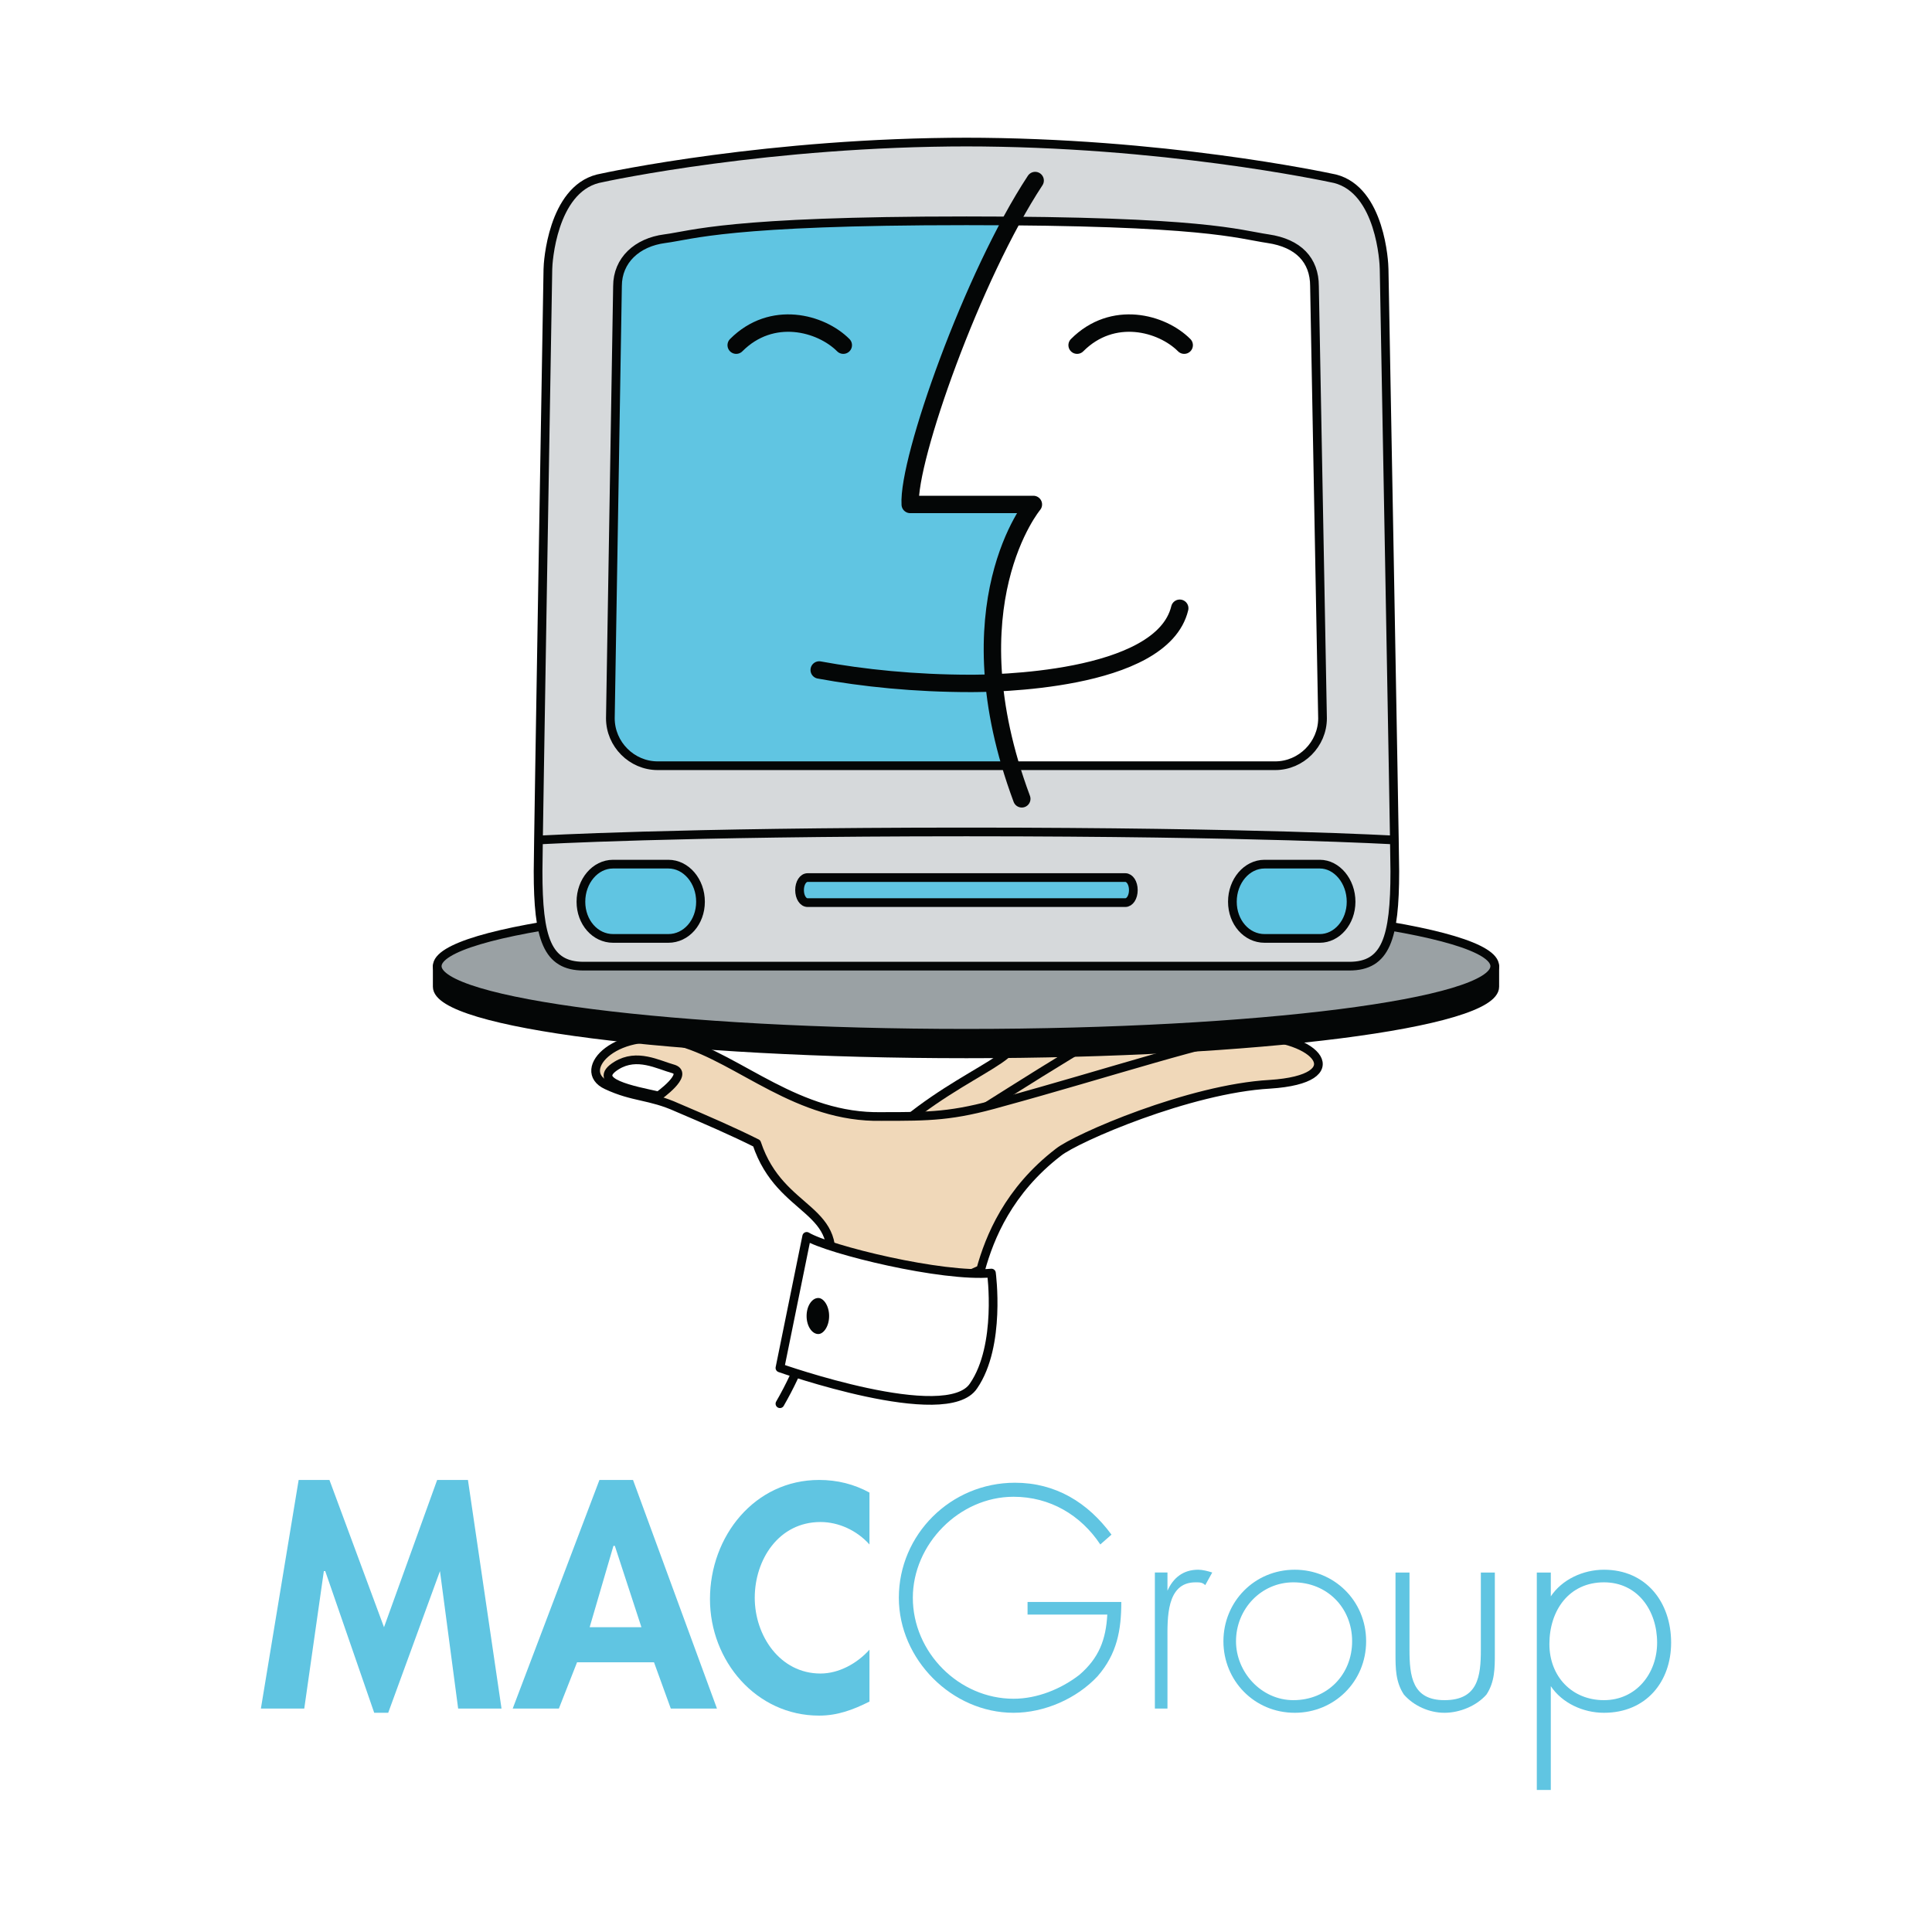 <?xml version="1.0" encoding="utf-8"?>
<!-- Generator: Adobe Illustrator 13.0.0, SVG Export Plug-In . SVG Version: 6.00 Build 14948)  -->
<!DOCTYPE svg PUBLIC "-//W3C//DTD SVG 1.0//EN" "http://www.w3.org/TR/2001/REC-SVG-20010904/DTD/svg10.dtd">
<svg version="1.0" id="Layer_1" xmlns="http://www.w3.org/2000/svg" xmlns:xlink="http://www.w3.org/1999/xlink" x="0px" y="0px"
	 width="192.756px" height="192.756px" viewBox="0 0 192.756 192.756" enable-background="new 0 0 192.756 192.756"
	 xml:space="preserve">
<g>
	<polygon fill-rule="evenodd" clip-rule="evenodd" fill="#FFFFFF" points="0,0 192.756,0 192.756,192.756 0,192.756 0,0 	"/>
	<path fill-rule="evenodd" clip-rule="evenodd" fill="#F0D8B9" d="M97.402,128.176c-0.089-5.715,1.87-12.945,8.37-21.873
		c4.897-6.605-0.623-6.785-4.986-1.518c-1.869,2.232-12.821,5.98-17.185,15.533L97.402,128.176L97.402,128.176z"/>
	
		<path fill="none" stroke="#040606" stroke-width="0.868" stroke-linecap="round" stroke-linejoin="round" stroke-miterlimit="2.613" d="
		M97.402,128.176c-0.089-5.715,1.87-12.945,8.37-21.873c4.897-6.605-0.623-6.785-4.986-1.518
		c-1.869,2.232-12.821,5.98-17.184,15.533L97.402,128.176"/>
	<path fill-rule="evenodd" clip-rule="evenodd" fill="#F0D8B9" d="M96.512,119.605c3.116-4.822,8.815-9.643,19.143-13.303
		c7.836-2.768,3.295-5.98-3.205-4.105c-2.76,0.803-13.088,7.766-22.082,13.211L96.512,119.605L96.512,119.605z"/>
	
		<path fill="none" stroke="#040606" stroke-width="0.868" stroke-linecap="round" stroke-linejoin="round" stroke-miterlimit="2.613" d="
		M96.512,119.605c3.116-4.822,8.815-9.643,19.143-13.303c7.836-2.768,3.295-5.98-3.205-4.105
		c-2.76,0.803-13.088,7.766-22.082,13.211L96.512,119.605"/>
	<path fill-rule="evenodd" clip-rule="evenodd" fill="#F0D8B9" d="M97.847,126.658c0.891-3.215,2.761-7.857,7.747-11.695
		c1.78-1.43,13.088-6.338,21.102-6.785c8.281-0.535,4.809-4.82-1.959-4.82c-2.849,0-14.602,3.838-24.752,6.605
		c-4.986,1.43-7.212,1.43-12.02,1.43c-8.37,0.178-14.157-5.715-20.034-7.41c-6.232-1.785-10.685,2.768-7.39,4.285
		c2.671,1.25,4.274,0.982,7.034,2.23c2.938,1.25,5.609,2.412,7.924,3.572c2.404,7.23,9.082,6.248,7.034,13.391
		c-0.445,1.605-1.157,4.285-2.137,7.053L97.847,126.658L97.847,126.658z"/>
	
		<path fill="none" stroke="#040606" stroke-width="0.868" stroke-linecap="round" stroke-linejoin="round" stroke-miterlimit="2.613" d="
		M97.847,126.658c0.891-3.215,2.761-7.857,7.747-11.695c1.78-1.43,13.088-6.338,21.102-6.785c8.281-0.535,4.809-4.82-1.959-4.82
		c-2.849,0-14.602,3.838-24.752,6.605c-4.986,1.43-7.212,1.43-12.02,1.43c-8.37,0.178-14.157-5.715-20.034-7.41
		c-6.232-1.785-10.685,2.768-7.39,4.285c2.671,1.25,4.274,0.982,7.034,2.23c2.938,1.25,5.609,2.41,7.924,3.572
		c2.404,7.23,9.082,6.248,7.034,13.391c-0.445,1.605-1.157,4.285-2.137,7.053L97.847,126.658 M80.396,134.514
		c-0.712,1.965-1.603,3.838-2.582,5.535"/>
	<path fill-rule="evenodd" clip-rule="evenodd" fill="#FFFFFF" d="M65.704,109.338c-2.403-0.535-6.945-1.338-4.185-3.035
		c2.048-1.25,4.096-0.09,5.698,0.357C68.731,107.195,65.704,109.338,65.704,109.338L65.704,109.338z"/>
	
		<path fill="none" stroke="#040606" stroke-width="0.868" stroke-linecap="round" stroke-linejoin="round" stroke-miterlimit="2.613" d="
		M65.704,109.338c-2.403-0.535-6.945-1.338-4.185-3.035c2.048-1.25,4.096-0.09,5.699,0.357
		C68.731,107.195,65.704,109.338,65.704,109.338"/>
	<path fill-rule="evenodd" clip-rule="evenodd" fill="#FFFFFF" d="M80.484,123.354c2.226,1.34,13.534,4.107,18.432,3.66
		c0,0,0.979,7.232-1.781,11.25c-2.671,4.105-19.321-1.785-19.321-1.785L80.484,123.354L80.484,123.354z"/>
	
		<path fill="none" stroke="#040606" stroke-width="0.868" stroke-linecap="round" stroke-linejoin="round" stroke-miterlimit="2.613" d="
		M80.484,123.354c2.226,1.34,13.534,4.107,18.432,3.66c0,0,0.979,7.232-1.781,11.25c-2.671,4.105-19.321-1.785-19.321-1.785
		L80.484,123.354"/>
	<path fill-rule="evenodd" clip-rule="evenodd" fill="#040606" d="M81.643,133.531c0.801,0,1.513-0.982,1.513-2.232
		s-0.712-2.232-1.513-2.232c-0.891,0-1.603,0.982-1.603,2.232S80.752,133.531,81.643,133.531L81.643,133.531z"/>
	
		<path fill="none" stroke="#FFFFFF" stroke-width="0.868" stroke-linecap="round" stroke-linejoin="round" stroke-miterlimit="2.613" d="
		M81.643,133.531c0.801,0,1.513-0.982,1.513-2.232s-0.712-2.232-1.513-2.232c-0.891,0-1.603,0.982-1.603,2.232
		S80.752,133.531,81.643,133.531"/>
	<path fill-rule="evenodd" clip-rule="evenodd" fill="#040606" d="M43.623,96.394c0,0,30.896-4.642,52.8-4.642
		c20.39,0,52.711,4.642,52.711,4.642s0,0.894,0,2.054c0,3.66-23.596,6.695-52.711,6.695c-29.115,0-52.8-3.035-52.8-6.695
		C43.623,97.555,43.623,96.394,43.623,96.394L43.623,96.394z"/>
	
		<path fill="none" stroke="#040606" stroke-width="0.868" stroke-linecap="round" stroke-linejoin="round" stroke-miterlimit="2.613" d="
		M43.623,96.394c0,0,30.896-4.642,52.8-4.642c20.39,0,52.711,4.642,52.711,4.642s0,0.894,0,2.054c0,3.66-23.596,6.695-52.711,6.695
		c-29.115,0-52.8-3.035-52.8-6.695C43.623,97.555,43.623,96.394,43.623,96.394"/>
	<path fill-rule="evenodd" clip-rule="evenodd" fill="#9AA1A4" d="M96.422,89.699c29.116,0,52.711,3.035,52.711,6.695
		c0,3.661-23.596,6.696-52.711,6.696c-29.115,0-52.8-3.035-52.8-6.696C43.623,92.733,67.307,89.699,96.422,89.699L96.422,89.699z"/>
	
		<path fill="none" stroke="#040606" stroke-width="0.868" stroke-linecap="round" stroke-linejoin="round" stroke-miterlimit="2.613" d="
		M96.422,89.699c29.116,0,52.711,3.035,52.711,6.695c0,3.661-23.596,6.696-52.711,6.696c-29.115,0-52.8-3.035-52.8-6.696
		C43.623,92.733,67.307,89.699,96.422,89.699"/>
	<path fill-rule="evenodd" clip-rule="evenodd" fill="#D6D9DB" d="M96.245,14.173c19.677,0,35.705,3.392,36.951,3.661
		c4.541,1.16,4.897,8.391,4.897,9.016c0,0,1.068,57.849,1.068,60.081c0,6.695-0.891,9.462-4.541,9.462H58.225
		c-3.651,0-4.541-2.767-4.541-9.462c0-2.232,0.979-60.081,0.979-60.081c0-0.625,0.445-7.856,4.986-9.016
		c1.157-0.269,17.184-3.661,36.951-3.661H96.245L96.245,14.173z"/>
	
		<path fill="none" stroke="#040606" stroke-width="0.868" stroke-linecap="round" stroke-linejoin="round" stroke-miterlimit="2.613" d="
		M96.245,14.173c19.677,0,35.705,3.392,36.951,3.66c4.541,1.161,4.897,8.392,4.897,9.017c0,0,1.068,57.849,1.068,60.081
		c0,6.695-0.891,9.462-4.541,9.462H58.225c-3.651,0-4.541-2.767-4.541-9.462c0-2.232,0.979-60.081,0.979-60.081
		c0-0.625,0.445-7.856,4.986-9.017c1.157-0.268,17.184-3.66,36.951-3.66H96.245 M139.072,83.807c0,0-13.623-0.804-42.65-0.804
		c-29.026,0-42.649,0.804-42.649,0.804"/>
	<path fill-rule="evenodd" clip-rule="evenodd" fill="#60C5E2" d="M103.101,50.33H90.813c-0.178-3.84,4.63-18.391,10.061-28.3
		c-1.424,0-2.938,0-4.452,0c-23.862,0-27.157,1.428-30.095,1.785c-2.938,0.357-4.719,2.143-4.719,4.731l-0.712,43.119
		c0,2.589,2.138,4.732,4.719,4.732h35.17C95.71,59.167,103.101,50.33,103.101,50.33L103.101,50.33z"/>
	<path fill-rule="evenodd" clip-rule="evenodd" fill="#FFFFFF" d="M126.518,23.815c-3.027-0.625-5.432-1.518-25.644-1.785
		c-5.431,9.909-10.239,24.46-10.061,28.3h12.288c0,0-7.39,8.837-2.315,26.067h26.445c2.582,0,4.719-2.143,4.719-4.732l-0.802-43.119
		C131.147,25.958,129.545,24.439,126.518,23.815L126.518,23.815z"/>
	
		<path fill="none" stroke="#040606" stroke-width="1.736" stroke-linecap="round" stroke-linejoin="round" stroke-miterlimit="2.613" d="
		M103.278,18.012c-6.233,9.463-12.732,27.853-12.465,32.317h12.288c0,0-8.37,9.998-1.157,29.371 M117.703,60.684
		c-1.781,7.41-19.055,7.5-20.835,7.5c-5.609,0-10.774-0.537-15.136-1.34 M107.463,34.438c3.562-3.571,8.459-2.231,10.685,0
		 M73.45,34.438c3.562-3.571,8.459-2.231,10.686,0"/>
	<path fill-rule="evenodd" clip-rule="evenodd" fill="#60C5E2" d="M69.889,89.966c0,2.053-1.424,3.66-3.205,3.66h-5.521
		c-1.781,0-3.205-1.607-3.205-3.66c0-2.054,1.424-3.75,3.205-3.75h5.521C68.464,86.217,69.889,87.913,69.889,89.966L69.889,89.966z"
		/>
	
		<path fill="none" stroke="#040606" stroke-width="0.868" stroke-linecap="round" stroke-linejoin="round" stroke-miterlimit="2.613" d="
		M69.889,89.966c0,2.053-1.424,3.66-3.205,3.66h-5.521c-1.781,0-3.205-1.607-3.205-3.66c0-2.054,1.424-3.75,3.205-3.75h5.521
		C68.464,86.217,69.889,87.913,69.889,89.966"/>
	<path fill-rule="evenodd" clip-rule="evenodd" fill="#60C5E2" d="M113.073,88.805c0,0.714-0.356,1.25-0.802,1.25H80.574
		c-0.446,0-0.802-0.536-0.802-1.25c0-0.714,0.356-1.25,0.802-1.25h31.697C112.717,87.556,113.073,88.091,113.073,88.805
		L113.073,88.805z"/>
	
		<path fill="none" stroke="#040606" stroke-width="0.868" stroke-linecap="round" stroke-linejoin="round" stroke-miterlimit="2.613" d="
		M113.073,88.805c0,0.714-0.356,1.25-0.802,1.25H80.574c-0.446,0-0.802-0.536-0.802-1.25c0-0.714,0.356-1.25,0.802-1.25h31.697
		C112.717,87.556,113.073,88.091,113.073,88.805"/>
	<path fill-rule="evenodd" clip-rule="evenodd" fill="#60C5E2" d="M122.956,89.966c0,2.053,1.425,3.66,3.205,3.66h5.521
		c1.692,0,3.116-1.607,3.116-3.66c0-2.054-1.424-3.75-3.116-3.75h-5.521C124.381,86.217,122.956,87.913,122.956,89.966
		L122.956,89.966z"/>
	
		<path fill="none" stroke="#040606" stroke-width="0.868" stroke-linecap="round" stroke-linejoin="round" stroke-miterlimit="2.613" d="
		M122.956,89.966c0,2.053,1.425,3.66,3.205,3.66h5.521c1.692,0,3.116-1.607,3.116-3.66c0-2.054-1.424-3.75-3.116-3.75h-5.521
		C124.381,86.217,122.956,87.913,122.956,89.966 M127.23,76.396c2.582,0,4.719-2.143,4.719-4.731l-0.802-43.119
		c0-2.589-1.603-4.285-4.63-4.731s-6.321-1.785-30.095-1.785c-23.862,0-27.334,1.428-30.095,1.785
		c-2.76,0.357-4.719,2.143-4.719,4.731l-0.712,43.119c0,2.589,2.138,4.731,4.719,4.731H127.23"/>
	<polygon fill-rule="evenodd" clip-rule="evenodd" fill="#60C5E2" points="43.896,156.75 43.896,156.75 38.731,170.885 
		37.335,170.885 32.45,156.75 32.31,156.75 30.356,170.465 26.029,170.465 29.797,147.654 32.868,147.654 38.312,162.348 
		43.616,147.654 46.687,147.654 50.037,170.465 45.71,170.465 43.896,156.75 	"/>
	<path fill-rule="evenodd" clip-rule="evenodd" fill="#60C5E2" d="M63.995,162.348h-5.165l2.373-8.117h0.139L63.995,162.348
		L63.995,162.348z M65.251,165.848l1.675,4.617h4.606l-8.375-22.811h-3.35l-8.654,22.811h4.606l1.814-4.617H65.251L65.251,165.848z"
		/>
	<path fill-rule="evenodd" clip-rule="evenodd" fill="#60C5E2" d="M86.747,154.092c-1.256-1.4-3.071-2.24-4.886-2.24
		c-4.187,0-6.56,3.779-6.56,7.559c0,3.777,2.512,7.557,6.56,7.557c1.814,0,3.629-0.98,4.886-2.379v5.178
		c-1.675,0.84-3.21,1.4-5.025,1.4c-6.281,0-10.888-5.459-10.888-11.617c0-6.297,4.467-11.895,10.888-11.895
		c1.814,0,3.489,0.42,5.025,1.26V154.092L86.747,154.092z"/>
	<path fill-rule="evenodd" clip-rule="evenodd" fill="#60C5E2" d="M111.872,159.83c0,2.799-0.419,5.178-2.373,7.416
		c-2.094,2.24-5.305,3.639-8.375,3.639c-6.142,0-11.446-5.318-11.446-11.475c0-6.299,5.164-11.477,11.585-11.477
		c4.048,0,7.258,1.959,9.631,5.178l-1.116,0.98c-1.954-2.939-5.025-4.758-8.654-4.758c-5.444,0-10.05,4.758-10.05,10.076
		c0,5.457,4.606,10.076,10.05,10.076c2.373,0,4.745-0.98,6.56-2.379c1.955-1.68,2.652-3.5,2.792-6.02h-7.956v-1.258H111.872
		L111.872,159.83z"/>
	<path fill-rule="evenodd" clip-rule="evenodd" fill="#60C5E2" d="M116.478,158.709L116.478,158.709
		c0.559-1.258,1.536-2.098,3.071-2.098c0.419,0,0.977,0.139,1.396,0.279l-0.698,1.26c-0.278-0.281-0.558-0.281-0.977-0.281
		c-2.932,0-2.792,3.639-2.792,5.738v6.857h-1.256v-13.574h1.256V158.709L116.478,158.709z"/>
	<path fill-rule="evenodd" clip-rule="evenodd" fill="#60C5E2" d="M129.04,157.869c3.35,0,5.862,2.52,5.862,5.879
		s-2.513,5.877-5.862,5.877c-3.21,0-5.723-2.799-5.723-5.877C123.317,160.529,125.83,157.869,129.04,157.869L129.04,157.869z
		 M129.18,156.611c-4.048,0-7.119,3.219-7.119,7.137s3.071,7.137,7.119,7.137c3.908,0,7.119-3.078,7.119-7.137
		S133.088,156.611,129.18,156.611L129.18,156.611z"/>
	<path fill-rule="evenodd" clip-rule="evenodd" fill="#60C5E2" d="M149.14,156.891v8.117c0,1.398,0,2.799-0.837,4.059
		c-0.978,1.119-2.652,1.818-4.188,1.818s-3.071-0.699-4.048-1.818c-0.838-1.26-0.838-2.66-0.838-4.059v-8.117h1.396v7.697
		c0,2.658,0.279,5.037,3.49,5.037c3.35,0,3.629-2.379,3.629-5.037v-7.697H149.14L149.14,156.891z"/>
	<path fill-rule="evenodd" clip-rule="evenodd" fill="#60C5E2" d="M160.027,157.869c3.35,0,5.304,2.801,5.304,6.02
		c0,3.078-2.094,5.736-5.304,5.736s-5.443-2.379-5.443-5.598C154.584,160.67,156.538,157.869,160.027,157.869L160.027,157.869z
		 M154.724,156.891h-1.396v21.691h1.396v-10.355l0,0c1.116,1.68,3.21,2.658,5.304,2.658c4.188,0,6.7-3.078,6.7-6.996
		c0-4.059-2.513-7.277-6.7-7.277c-2.094,0-4.188,0.979-5.304,2.658l0,0V156.891L154.724,156.891z"/>
</g>
</svg>

